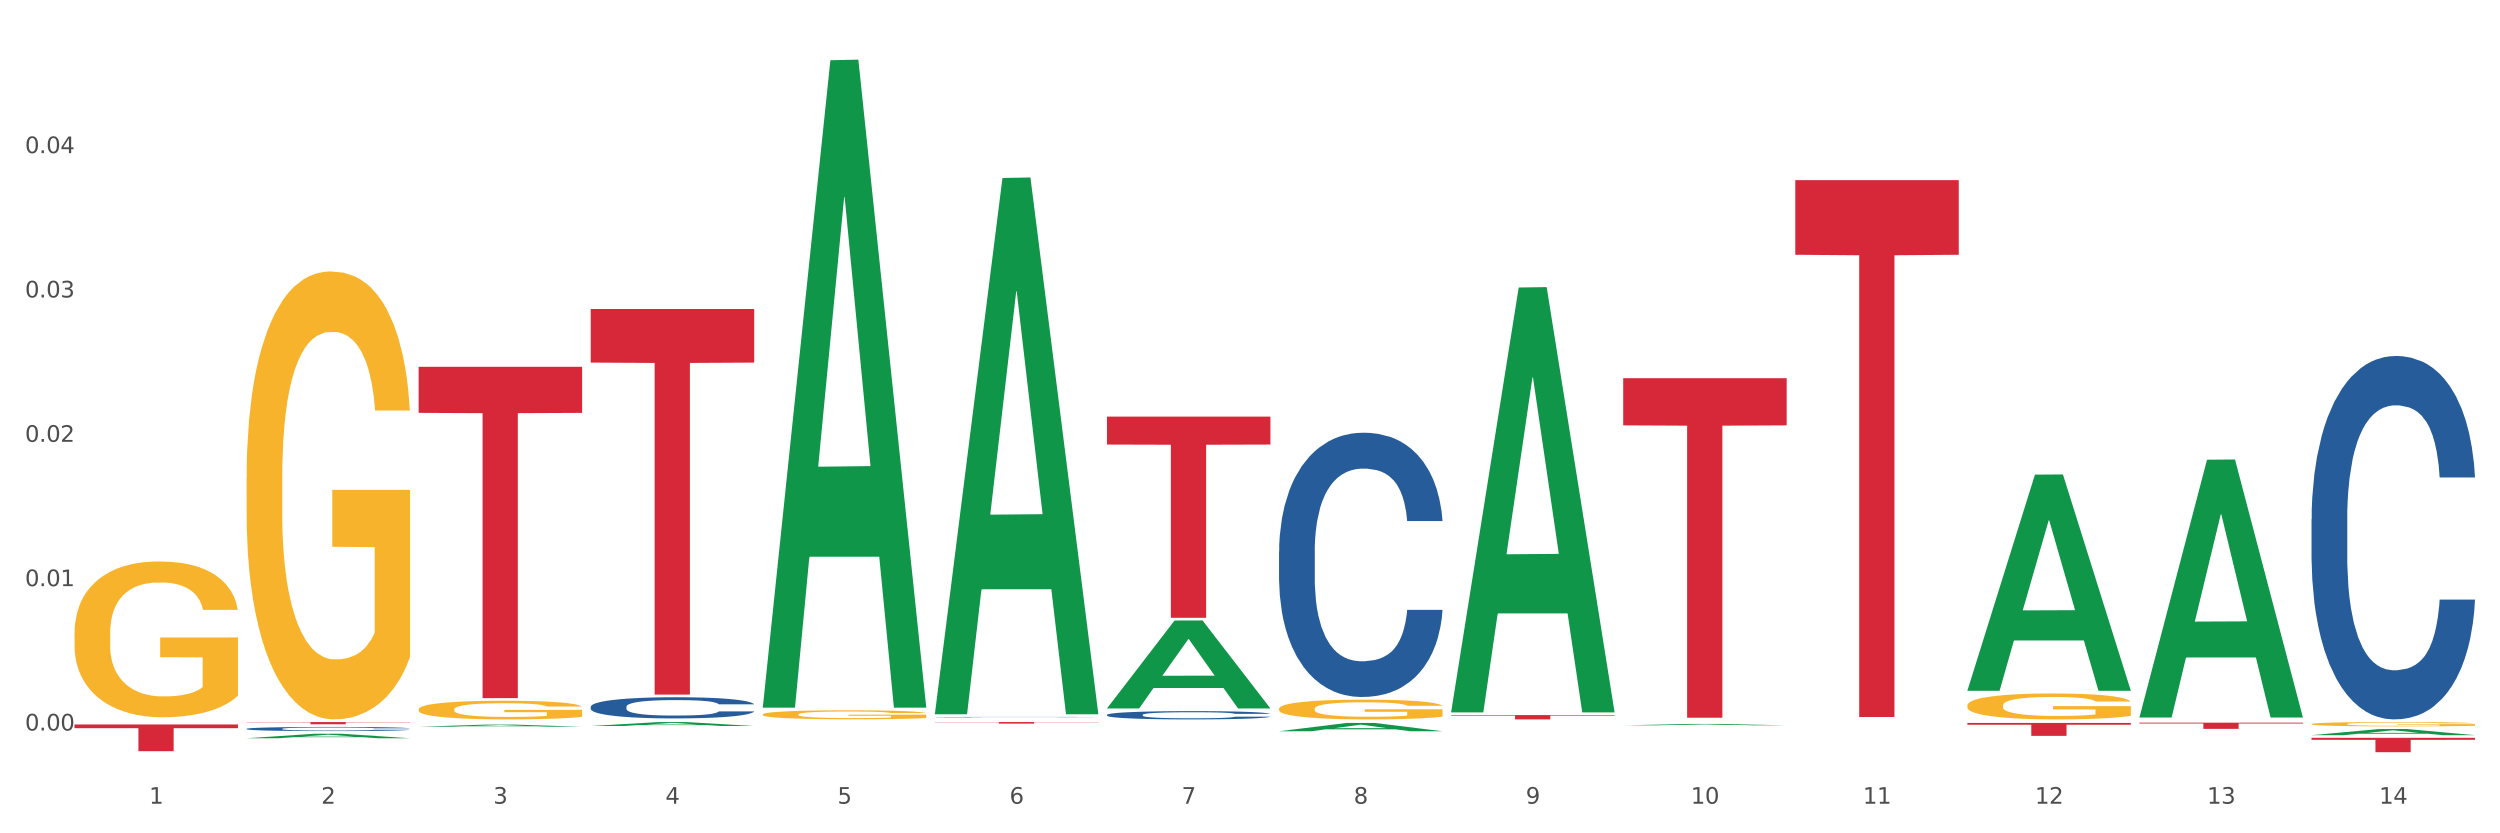 <?xml version="1.0" encoding="utf-8" standalone="no"?>
<!DOCTYPE svg PUBLIC "-//W3C//DTD SVG 1.1//EN"
  "http://www.w3.org/Graphics/SVG/1.1/DTD/svg11.dtd">
<svg xmlns:xlink="http://www.w3.org/1999/xlink" width="1080pt" height="360pt" viewBox="0 0 1080 360" xmlns="http://www.w3.org/2000/svg" version="1.1">
 <rect x="0" y="0" width="1080" height="360" fill="#333333" stroke="none"/>
 <defs>
  <style type="text/css">*{stroke-linejoin: round; stroke-linecap: butt}</style>
 </defs>
 <g id="figure_1">
  <g id="patch_1">
   <path d="M 0 360 
L 1080 360 
L 1080 0 
L 0 0 
z
" style="fill: #ffffff; stroke: #ffffff; stroke-linejoin: miter"/>
  </g>
  <g id="axes_1">
   <g id="matplotlib.axis_1">
    <g id="xtick_1">
     <g id="text_1">
      <!-- 1 -->
      <g style="fill: #4d4d4d" transform="translate(64.432 347.204) scale(0.096 -0.096)">
       <defs>
        <path id="DejaVuSans-31" d="M 794 531 
L 1825 531 
L 1825 4091 
L 703 3866 
L 703 4441 
L 1819 4666 
L 2450 4666 
L 2450 531 
L 3481 531 
L 3481 0 
L 794 0 
L 794 531 
z
" transform="scale(0.016)"/>
       </defs>
       <use xlink:href="#DejaVuSans-31"/>
      </g>
     </g>
    </g>
    <g id="xtick_2">
     <g id="text_2">
      <!-- 2 -->
      <g style="fill: #4d4d4d" transform="translate(138.771 347.204) scale(0.096 -0.096)">
       <defs>
        <path id="DejaVuSans-32" d="M 1228 531 
L 3431 531 
L 3431 0 
L 469 0 
L 469 531 
Q 828 903 1448 1529 
Q 2069 2156 2228 2338 
Q 2531 2678 2651 2914 
Q 2772 3150 2772 3378 
Q 2772 3750 2511 3984 
Q 2250 4219 1831 4219 
Q 1534 4219 1204 4116 
Q 875 4013 500 3803 
L 500 4441 
Q 881 4594 1212 4672 
Q 1544 4750 1819 4750 
Q 2544 4750 2975 4387 
Q 3406 4025 3406 3419 
Q 3406 3131 3298 2873 
Q 3191 2616 2906 2266 
Q 2828 2175 2409 1742 
Q 1991 1309 1228 531 
z
" transform="scale(0.016)"/>
       </defs>
       <use xlink:href="#DejaVuSans-32"/>
      </g>
     </g>
    </g>
    <g id="xtick_3">
     <g id="text_3">
      <!-- 3 -->
      <g style="fill: #4d4d4d" transform="translate(213.109 347.204) scale(0.096 -0.096)">
       <defs>
        <path id="DejaVuSans-33" d="M 2597 2516 
Q 3050 2419 3304 2112 
Q 3559 1806 3559 1356 
Q 3559 666 3084 287 
Q 2609 -91 1734 -91 
Q 1441 -91 1130 -33 
Q 819 25 488 141 
L 488 750 
Q 750 597 1062 519 
Q 1375 441 1716 441 
Q 2309 441 2620 675 
Q 2931 909 2931 1356 
Q 2931 1769 2642 2001 
Q 2353 2234 1838 2234 
L 1294 2234 
L 1294 2753 
L 1863 2753 
Q 2328 2753 2575 2939 
Q 2822 3125 2822 3475 
Q 2822 3834 2567 4026 
Q 2313 4219 1838 4219 
Q 1578 4219 1281 4162 
Q 984 4106 628 3988 
L 628 4550 
Q 988 4650 1302 4700 
Q 1616 4750 1894 4750 
Q 2613 4750 3031 4423 
Q 3450 4097 3450 3541 
Q 3450 3153 3228 2886 
Q 3006 2619 2597 2516 
z
" transform="scale(0.016)"/>
       </defs>
       <use xlink:href="#DejaVuSans-33"/>
      </g>
     </g>
    </g>
    <g id="xtick_4">
     <g id="text_4">
      <!-- 4 -->
      <g style="fill: #4d4d4d" transform="translate(287.448 347.204) scale(0.096 -0.096)">
       <defs>
        <path id="DejaVuSans-34" d="M 2419 4116 
L 825 1625 
L 2419 1625 
L 2419 4116 
z
M 2253 4666 
L 3047 4666 
L 3047 1625 
L 3713 1625 
L 3713 1100 
L 3047 1100 
L 3047 0 
L 2419 0 
L 2419 1100 
L 313 1100 
L 313 1709 
L 2253 4666 
z
" transform="scale(0.016)"/>
       </defs>
       <use xlink:href="#DejaVuSans-34"/>
      </g>
     </g>
    </g>
    <g id="xtick_5">
     <g id="text_5">
      <!-- 5 -->
      <g style="fill: #4d4d4d" transform="translate(361.787 347.204) scale(0.096 -0.096)">
       <defs>
        <path id="DejaVuSans-35" d="M 691 4666 
L 3169 4666 
L 3169 4134 
L 1269 4134 
L 1269 2991 
Q 1406 3038 1543 3061 
Q 1681 3084 1819 3084 
Q 2600 3084 3056 2656 
Q 3513 2228 3513 1497 
Q 3513 744 3044 326 
Q 2575 -91 1722 -91 
Q 1428 -91 1123 -41 
Q 819 9 494 109 
L 494 744 
Q 775 591 1075 516 
Q 1375 441 1709 441 
Q 2250 441 2565 725 
Q 2881 1009 2881 1497 
Q 2881 1984 2565 2268 
Q 2250 2553 1709 2553 
Q 1456 2553 1204 2497 
Q 953 2441 691 2322 
L 691 4666 
z
" transform="scale(0.016)"/>
       </defs>
       <use xlink:href="#DejaVuSans-35"/>
      </g>
     </g>
    </g>
    <g id="xtick_6">
     <g id="text_6">
      <!-- 6 -->
      <g style="fill: #4d4d4d" transform="translate(436.125 347.204) scale(0.096 -0.096)">
       <defs>
        <path id="DejaVuSans-36" d="M 2113 2584 
Q 1688 2584 1439 2293 
Q 1191 2003 1191 1497 
Q 1191 994 1439 701 
Q 1688 409 2113 409 
Q 2538 409 2786 701 
Q 3034 994 3034 1497 
Q 3034 2003 2786 2293 
Q 2538 2584 2113 2584 
z
M 3366 4563 
L 3366 3988 
Q 3128 4100 2886 4159 
Q 2644 4219 2406 4219 
Q 1781 4219 1451 3797 
Q 1122 3375 1075 2522 
Q 1259 2794 1537 2939 
Q 1816 3084 2150 3084 
Q 2853 3084 3261 2657 
Q 3669 2231 3669 1497 
Q 3669 778 3244 343 
Q 2819 -91 2113 -91 
Q 1303 -91 875 529 
Q 447 1150 447 2328 
Q 447 3434 972 4092 
Q 1497 4750 2381 4750 
Q 2619 4750 2861 4703 
Q 3103 4656 3366 4563 
z
" transform="scale(0.016)"/>
       </defs>
       <use xlink:href="#DejaVuSans-36"/>
      </g>
     </g>
    </g>
    <g id="xtick_7">
     <g id="text_7">
      <!-- 7 -->
      <g style="fill: #4d4d4d" transform="translate(510.464 347.204) scale(0.096 -0.096)">
       <defs>
        <path id="DejaVuSans-37" d="M 525 4666 
L 3525 4666 
L 3525 4397 
L 1831 0 
L 1172 0 
L 2766 4134 
L 525 4134 
L 525 4666 
z
" transform="scale(0.016)"/>
       </defs>
       <use xlink:href="#DejaVuSans-37"/>
      </g>
     </g>
    </g>
    <g id="xtick_8">
     <g id="text_8">
      <!-- 8 -->
      <g style="fill: #4d4d4d" transform="translate(584.803 347.204) scale(0.096 -0.096)">
       <defs>
        <path id="DejaVuSans-38" d="M 2034 2216 
Q 1584 2216 1326 1975 
Q 1069 1734 1069 1313 
Q 1069 891 1326 650 
Q 1584 409 2034 409 
Q 2484 409 2743 651 
Q 3003 894 3003 1313 
Q 3003 1734 2745 1975 
Q 2488 2216 2034 2216 
z
M 1403 2484 
Q 997 2584 770 2862 
Q 544 3141 544 3541 
Q 544 4100 942 4425 
Q 1341 4750 2034 4750 
Q 2731 4750 3128 4425 
Q 3525 4100 3525 3541 
Q 3525 3141 3298 2862 
Q 3072 2584 2669 2484 
Q 3125 2378 3379 2068 
Q 3634 1759 3634 1313 
Q 3634 634 3220 271 
Q 2806 -91 2034 -91 
Q 1263 -91 848 271 
Q 434 634 434 1313 
Q 434 1759 690 2068 
Q 947 2378 1403 2484 
z
M 1172 3481 
Q 1172 3119 1398 2916 
Q 1625 2713 2034 2713 
Q 2441 2713 2670 2916 
Q 2900 3119 2900 3481 
Q 2900 3844 2670 4047 
Q 2441 4250 2034 4250 
Q 1625 4250 1398 4047 
Q 1172 3844 1172 3481 
z
" transform="scale(0.016)"/>
       </defs>
       <use xlink:href="#DejaVuSans-38"/>
      </g>
     </g>
    </g>
    <g id="xtick_9">
     <g id="text_9">
      <!-- 9 -->
      <g style="fill: #4d4d4d" transform="translate(659.142 347.204) scale(0.096 -0.096)">
       <defs>
        <path id="DejaVuSans-39" d="M 703 97 
L 703 672 
Q 941 559 1184 500 
Q 1428 441 1663 441 
Q 2288 441 2617 861 
Q 2947 1281 2994 2138 
Q 2813 1869 2534 1725 
Q 2256 1581 1919 1581 
Q 1219 1581 811 2004 
Q 403 2428 403 3163 
Q 403 3881 828 4315 
Q 1253 4750 1959 4750 
Q 2769 4750 3195 4129 
Q 3622 3509 3622 2328 
Q 3622 1225 3098 567 
Q 2575 -91 1691 -91 
Q 1453 -91 1209 -44 
Q 966 3 703 97 
z
M 1959 2075 
Q 2384 2075 2632 2365 
Q 2881 2656 2881 3163 
Q 2881 3666 2632 3958 
Q 2384 4250 1959 4250 
Q 1534 4250 1286 3958 
Q 1038 3666 1038 3163 
Q 1038 2656 1286 2365 
Q 1534 2075 1959 2075 
z
" transform="scale(0.016)"/>
       </defs>
       <use xlink:href="#DejaVuSans-39"/>
      </g>
     </g>
    </g>
    <g id="xtick_10">
     <g id="text_10">
      <!-- 10 -->
      <g style="fill: #4d4d4d" transform="translate(730.426 347.204) scale(0.096 -0.096)">
       <defs>
        <path id="DejaVuSans-30" d="M 2034 4250 
Q 1547 4250 1301 3770 
Q 1056 3291 1056 2328 
Q 1056 1369 1301 889 
Q 1547 409 2034 409 
Q 2525 409 2770 889 
Q 3016 1369 3016 2328 
Q 3016 3291 2770 3770 
Q 2525 4250 2034 4250 
z
M 2034 4750 
Q 2819 4750 3233 4129 
Q 3647 3509 3647 2328 
Q 3647 1150 3233 529 
Q 2819 -91 2034 -91 
Q 1250 -91 836 529 
Q 422 1150 422 2328 
Q 422 3509 836 4129 
Q 1250 4750 2034 4750 
z
" transform="scale(0.016)"/>
       </defs>
       <use xlink:href="#DejaVuSans-31"/>
       <use xlink:href="#DejaVuSans-30" transform="translate(63.623 0)"/>
      </g>
     </g>
    </g>
    <g id="xtick_11">
     <g id="text_11">
      <!-- 11 -->
      <g style="fill: #4d4d4d" transform="translate(804.765 347.204) scale(0.096 -0.096)">
       <use xlink:href="#DejaVuSans-31"/>
       <use xlink:href="#DejaVuSans-31" transform="translate(63.623 0)"/>
      </g>
     </g>
    </g>
    <g id="xtick_12">
     <g id="text_12">
      <!-- 12 -->
      <g style="fill: #4d4d4d" transform="translate(879.104 347.204) scale(0.096 -0.096)">
       <use xlink:href="#DejaVuSans-31"/>
       <use xlink:href="#DejaVuSans-32" transform="translate(63.623 0)"/>
      </g>
     </g>
    </g>
    <g id="xtick_13">
     <g id="text_13">
      <!-- 13 -->
      <g style="fill: #4d4d4d" transform="translate(953.442 347.204) scale(0.096 -0.096)">
       <use xlink:href="#DejaVuSans-31"/>
       <use xlink:href="#DejaVuSans-33" transform="translate(63.623 0)"/>
      </g>
     </g>
    </g>
    <g id="xtick_14">
     <g id="text_14">
      <!-- 14 -->
      <g style="fill: #4d4d4d" transform="translate(1027.781 347.204) scale(0.096 -0.096)">
       <use xlink:href="#DejaVuSans-31"/>
       <use xlink:href="#DejaVuSans-34" transform="translate(63.623 0)"/>
      </g>
     </g>
    </g>
    <g id="xtick_15"/>
    <g id="xtick_16"/>
    <g id="xtick_17"/>
    <g id="xtick_18"/>
    <g id="xtick_19"/>
    <g id="xtick_20"/>
    <g id="xtick_21"/>
    <g id="xtick_22"/>
    <g id="xtick_23"/>
    <g id="xtick_24"/>
    <g id="xtick_25"/>
    <g id="xtick_26"/>
    <g id="xtick_27"/>
   </g>
   <g id="matplotlib.axis_2">
    <g id="ytick_1">
     <g id="text_15">
      <!-- 0.00 -->
      <g style="fill: #4d4d4d" transform="translate(10.8 315.574) scale(0.096 -0.096)">
       <defs>
        <path id="DejaVuSans-2e" d="M 684 794 
L 1344 794 
L 1344 0 
L 684 0 
L 684 794 
z
" transform="scale(0.016)"/>
       </defs>
       <use xlink:href="#DejaVuSans-30"/>
       <use xlink:href="#DejaVuSans-2e" transform="translate(63.623 0)"/>
       <use xlink:href="#DejaVuSans-30" transform="translate(95.41 0)"/>
       <use xlink:href="#DejaVuSans-30" transform="translate(159.033 0)"/>
      </g>
     </g>
    </g>
    <g id="ytick_2">
     <g id="text_16">
      <!-- 0.01 -->
      <g style="fill: #4d4d4d" transform="translate(10.8 253.219) scale(0.096 -0.096)">
       <use xlink:href="#DejaVuSans-30"/>
       <use xlink:href="#DejaVuSans-2e" transform="translate(63.623 0)"/>
       <use xlink:href="#DejaVuSans-30" transform="translate(95.41 0)"/>
       <use xlink:href="#DejaVuSans-31" transform="translate(159.033 0)"/>
      </g>
     </g>
    </g>
    <g id="ytick_3">
     <g id="text_17">
      <!-- 0.02 -->
      <g style="fill: #4d4d4d" transform="translate(10.8 190.863) scale(0.096 -0.096)">
       <use xlink:href="#DejaVuSans-30"/>
       <use xlink:href="#DejaVuSans-2e" transform="translate(63.623 0)"/>
       <use xlink:href="#DejaVuSans-30" transform="translate(95.41 0)"/>
       <use xlink:href="#DejaVuSans-32" transform="translate(159.033 0)"/>
      </g>
     </g>
    </g>
    <g id="ytick_4">
     <g id="text_18">
      <!-- 0.03 -->
      <g style="fill: #4d4d4d" transform="translate(10.8 128.507) scale(0.096 -0.096)">
       <use xlink:href="#DejaVuSans-30"/>
       <use xlink:href="#DejaVuSans-2e" transform="translate(63.623 0)"/>
       <use xlink:href="#DejaVuSans-30" transform="translate(95.41 0)"/>
       <use xlink:href="#DejaVuSans-33" transform="translate(159.033 0)"/>
      </g>
     </g>
    </g>
    <g id="ytick_5">
     <g id="text_19">
      <!-- 0.04 -->
      <g style="fill: #4d4d4d" transform="translate(10.8 66.151) scale(0.096 -0.096)">
       <use xlink:href="#DejaVuSans-30"/>
       <use xlink:href="#DejaVuSans-2e" transform="translate(63.623 0)"/>
       <use xlink:href="#DejaVuSans-30" transform="translate(95.41 0)"/>
       <use xlink:href="#DejaVuSans-34" transform="translate(159.033 0)"/>
      </g>
     </g>
    </g>
    <g id="ytick_6"/>
    <g id="ytick_7"/>
    <g id="ytick_8"/>
    <g id="ytick_9"/>
    <g id="ytick_10"/>
   </g>
   <g id="PolyCollection_1">
    <path d="M 106.514 318.922 
L 106.587 318.92 
L 135.709 316.981 
L 147.795 316.98 
L 177.135 318.926 
L 163.157 318.926 
L 156.823 318.472 
L 126.754 318.472 
L 126.535 318.48 
L 120.42 318.926 
L 106.514 318.926 
L 106.514 318.922 
L 130.54 318.202 
L 153.037 318.2 
L 141.897 317.394 
L 141.752 317.391 
L 141.606 317.396 
L 130.467 318.2 
L 130.54 318.202 
L 106.514 318.922 
z
" clip-path="url(#p163eb3b90a)" style="fill: #109648"/>
    <path d="M 329.53 308.644 
L 329.613 308.64 
L 329.613 308.513 
L 329.78 308.403 
L 330.614 308.138 
L 331.864 307.919 
L 332.782 307.802 
L 333.699 307.707 
L 334.783 307.611 
L 336.117 307.512 
L 338.535 307.367 
L 340.036 307.293 
L 341.87 307.215 
L 345.205 307.102 
L 347.623 307.038 
L 350.124 306.985 
L 354.21 306.921 
L 356.878 306.893 
L 359.713 306.872 
L 363.131 306.858 
L 365.716 306.854 
L 371.386 306.865 
L 376.222 306.897 
L 378.557 306.921 
L 381.558 306.964 
L 383.142 306.992 
L 385.727 307.049 
L 388.395 307.123 
L 390.23 307.187 
L 392.981 307.307 
L 395.066 307.427 
L 396.983 307.576 
L 397.984 307.678 
L 398.734 307.774 
L 399.401 307.883 
L 400.068 308.057 
L 385.06 308.057 
L 384.476 307.933 
L 383.559 307.816 
L 382.225 307.703 
L 381.058 307.632 
L 379.057 307.544 
L 377.222 307.487 
L 375.305 307.445 
L 372.97 307.409 
L 371.136 307.392 
L 368.551 307.378 
L 363.465 307.381 
L 360.046 307.409 
L 357.712 307.445 
L 356.211 307.477 
L 354.877 307.512 
L 353.376 307.562 
L 351.625 307.636 
L 350.375 307.703 
L 349.124 307.788 
L 348.123 307.873 
L 347.206 307.972 
L 346.456 308.078 
L 345.872 308.188 
L 345.372 308.322 
L 344.955 308.545 
L 344.955 309.029 
L 345.122 309.139 
L 345.539 309.284 
L 346.039 309.394 
L 346.873 309.525 
L 347.623 309.613 
L 349.04 309.74 
L 350.625 309.846 
L 351.875 309.914 
L 353.126 309.97 
L 355.294 310.048 
L 357.712 310.112 
L 359.796 310.151 
L 362.631 310.186 
L 364.549 310.2 
L 366.216 310.207 
L 370.302 310.207 
L 373.22 310.197 
L 376.472 310.172 
L 378.973 310.14 
L 381.058 310.101 
L 383.392 310.037 
L 384.893 309.977 
L 384.893 309.238 
L 366.55 309.235 
L 366.55 308.743 
L 400.152 308.743 
L 400.152 310.186 
L 398.734 310.26 
L 397.15 310.327 
L 395.482 310.388 
L 392.981 310.462 
L 389.979 310.533 
L 387.311 310.582 
L 384.476 310.625 
L 381.141 310.663 
L 376.806 310.699 
L 374.137 310.713 
L 370.802 310.724 
L 366.884 310.727 
L 363.465 310.72 
L 360.13 310.702 
L 356.628 310.671 
L 353.209 310.625 
L 350.625 310.579 
L 348.04 310.522 
L 345.288 310.448 
L 343.121 310.377 
L 341.453 310.313 
L 339.619 310.232 
L 337.618 310.126 
L 336.117 310.03 
L 334.783 309.931 
L 333.365 309.804 
L 332.365 309.694 
L 331.364 309.556 
L 330.781 309.454 
L 330.113 309.295 
L 329.613 309.072 
L 329.53 308.644 
z
" clip-path="url(#p163eb3b90a)" style="fill: #f7b32b"/>
    <path d="M 552.546 306.191 
L 552.629 306.183 
L 552.629 305.902 
L 552.796 305.661 
L 553.63 305.076 
L 554.881 304.593 
L 555.798 304.335 
L 556.715 304.125 
L 557.799 303.914 
L 559.133 303.696 
L 561.551 303.377 
L 563.052 303.213 
L 564.886 303.041 
L 568.221 302.792 
L 570.639 302.652 
L 573.141 302.535 
L 577.226 302.394 
L 579.894 302.332 
L 582.729 302.285 
L 586.148 302.254 
L 588.732 302.246 
L 594.402 302.27 
L 599.238 302.34 
L 601.573 302.394 
L 604.574 302.488 
L 606.158 302.55 
L 608.743 302.675 
L 611.411 302.839 
L 613.246 302.979 
L 615.997 303.244 
L 618.082 303.509 
L 619.999 303.836 
L 621 304.063 
L 621.75 304.273 
L 622.417 304.515 
L 623.084 304.897 
L 608.076 304.897 
L 607.493 304.624 
L 606.575 304.367 
L 605.241 304.117 
L 604.074 303.961 
L 602.073 303.766 
L 600.239 303.642 
L 598.321 303.548 
L 595.986 303.47 
L 594.152 303.431 
L 591.567 303.4 
L 586.481 303.408 
L 583.063 303.47 
L 580.728 303.548 
L 579.227 303.618 
L 577.893 303.696 
L 576.392 303.805 
L 574.641 303.969 
L 573.391 304.117 
L 572.14 304.304 
L 571.139 304.491 
L 570.222 304.71 
L 569.472 304.943 
L 568.888 305.185 
L 568.388 305.481 
L 567.971 305.973 
L 567.971 307.041 
L 568.138 307.282 
L 568.555 307.602 
L 569.055 307.844 
L 569.889 308.132 
L 570.639 308.327 
L 572.057 308.608 
L 573.641 308.841 
L 574.891 308.989 
L 576.142 309.114 
L 578.31 309.286 
L 580.728 309.426 
L 582.812 309.512 
L 585.647 309.59 
L 587.565 309.621 
L 589.233 309.637 
L 593.318 309.637 
L 596.236 309.613 
L 599.488 309.559 
L 601.99 309.488 
L 604.074 309.403 
L 606.409 309.262 
L 607.909 309.13 
L 607.909 307.501 
L 589.566 307.493 
L 589.566 306.409 
L 623.168 306.409 
L 623.168 309.59 
L 621.75 309.753 
L 620.166 309.902 
L 618.499 310.034 
L 615.997 310.198 
L 612.996 310.354 
L 610.327 310.463 
L 607.493 310.556 
L 604.157 310.642 
L 599.822 310.72 
L 597.154 310.751 
L 593.818 310.775 
L 589.9 310.783 
L 586.481 310.767 
L 583.146 310.728 
L 579.644 310.658 
L 576.226 310.556 
L 573.641 310.455 
L 571.056 310.33 
L 568.305 310.167 
L 566.137 310.011 
L 564.469 309.87 
L 562.635 309.691 
L 560.634 309.457 
L 559.133 309.247 
L 557.799 309.028 
L 556.381 308.748 
L 555.381 308.506 
L 554.38 308.202 
L 553.797 307.976 
L 553.13 307.625 
L 552.629 307.134 
L 552.546 306.191 
z
" clip-path="url(#p163eb3b90a)" style="fill: #f7b32b"/>
    <path d="M 849.901 304.759 
L 849.984 304.749 
L 849.984 304.381 
L 850.151 304.064 
L 850.985 303.297 
L 852.235 302.663 
L 853.153 302.325 
L 854.07 302.049 
L 855.154 301.773 
L 856.488 301.487 
L 858.906 301.067 
L 860.407 300.852 
L 862.241 300.628 
L 865.576 300.3 
L 867.994 300.116 
L 870.495 299.963 
L 874.581 299.779 
L 877.249 299.697 
L 880.084 299.636 
L 883.502 299.595 
L 886.087 299.584 
L 891.757 299.615 
L 896.593 299.707 
L 898.927 299.779 
L 901.929 299.901 
L 903.513 299.983 
L 906.098 300.147 
L 908.766 300.362 
L 910.601 300.546 
L 913.352 300.893 
L 915.436 301.241 
L 917.354 301.671 
L 918.355 301.967 
L 919.105 302.243 
L 919.772 302.56 
L 920.439 303.061 
L 905.431 303.061 
L 904.847 302.704 
L 903.93 302.366 
L 902.596 302.039 
L 901.429 301.834 
L 899.428 301.579 
L 897.593 301.415 
L 895.676 301.292 
L 893.341 301.19 
L 891.507 301.139 
L 888.922 301.098 
L 883.836 301.108 
L 880.417 301.19 
L 878.083 301.292 
L 876.582 301.384 
L 875.248 301.487 
L 873.747 301.63 
L 871.996 301.844 
L 870.745 302.039 
L 869.495 302.284 
L 868.494 302.53 
L 867.577 302.816 
L 866.827 303.123 
L 866.243 303.44 
L 865.743 303.828 
L 865.326 304.473 
L 865.326 305.874 
L 865.493 306.191 
L 865.91 306.61 
L 866.41 306.927 
L 867.244 307.305 
L 867.994 307.561 
L 869.411 307.929 
L 870.996 308.236 
L 872.246 308.43 
L 873.497 308.594 
L 875.665 308.819 
L 878.083 309.003 
L 880.167 309.116 
L 883.002 309.218 
L 884.92 309.259 
L 886.587 309.279 
L 890.673 309.279 
L 893.591 309.249 
L 896.843 309.177 
L 899.344 309.085 
L 901.429 308.972 
L 903.763 308.788 
L 905.264 308.614 
L 905.264 306.477 
L 886.921 306.467 
L 886.921 305.045 
L 920.523 305.045 
L 920.523 309.218 
L 919.105 309.433 
L 917.521 309.627 
L 915.853 309.801 
L 913.352 310.016 
L 910.35 310.22 
L 907.682 310.363 
L 904.847 310.486 
L 901.512 310.598 
L 897.177 310.701 
L 894.508 310.742 
L 891.173 310.772 
L 887.254 310.783 
L 883.836 310.762 
L 880.501 310.711 
L 876.999 310.619 
L 873.58 310.486 
L 870.996 310.353 
L 868.411 310.189 
L 865.659 309.975 
L 863.492 309.77 
L 861.824 309.586 
L 859.99 309.351 
L 857.989 309.044 
L 856.488 308.768 
L 855.154 308.482 
L 853.736 308.113 
L 852.736 307.796 
L 851.735 307.398 
L 851.151 307.101 
L 850.484 306.641 
L 849.984 305.996 
L 849.901 304.759 
z
" clip-path="url(#p163eb3b90a)" style="fill: #f7b32b"/>
    <path d="M 998.578 312.791 
L 998.662 312.789 
L 998.662 312.728 
L 998.828 312.675 
L 999.662 312.547 
L 1000.913 312.441 
L 1001.83 312.385 
L 1002.747 312.339 
L 1003.831 312.293 
L 1005.165 312.245 
L 1007.583 312.175 
L 1009.084 312.139 
L 1010.918 312.101 
L 1014.253 312.047 
L 1016.671 312.016 
L 1019.173 311.99 
L 1023.258 311.96 
L 1025.926 311.946 
L 1028.761 311.936 
L 1032.18 311.929 
L 1034.765 311.927 
L 1040.434 311.932 
L 1045.27 311.948 
L 1047.605 311.96 
L 1050.607 311.98 
L 1052.191 311.994 
L 1054.775 312.021 
L 1057.444 312.057 
L 1059.278 312.088 
L 1062.029 312.146 
L 1064.114 312.204 
L 1066.032 312.275 
L 1067.032 312.325 
L 1067.783 312.371 
L 1068.45 312.424 
L 1069.117 312.508 
L 1054.108 312.508 
L 1053.525 312.448 
L 1052.608 312.392 
L 1051.274 312.337 
L 1050.106 312.303 
L 1048.105 312.26 
L 1046.271 312.233 
L 1044.353 312.212 
L 1042.019 312.195 
L 1040.184 312.187 
L 1037.599 312.18 
L 1032.513 312.182 
L 1029.095 312.195 
L 1026.76 312.212 
L 1025.259 312.228 
L 1023.925 312.245 
L 1022.425 312.269 
L 1020.674 312.304 
L 1019.423 312.337 
L 1018.172 312.378 
L 1017.172 312.419 
L 1016.255 312.467 
L 1015.504 312.518 
L 1014.92 312.571 
L 1014.42 312.636 
L 1014.003 312.743 
L 1014.003 312.977 
L 1014.17 313.03 
L 1014.587 313.1 
L 1015.087 313.153 
L 1015.921 313.216 
L 1016.671 313.259 
L 1018.089 313.32 
L 1019.673 313.371 
L 1020.924 313.404 
L 1022.174 313.431 
L 1024.342 313.469 
L 1026.76 313.499 
L 1028.845 313.518 
L 1031.68 313.535 
L 1033.597 313.542 
L 1035.265 313.545 
L 1039.35 313.545 
L 1042.269 313.54 
L 1045.52 313.528 
L 1048.022 313.513 
L 1050.106 313.494 
L 1052.441 313.464 
L 1053.942 313.435 
L 1053.942 313.078 
L 1035.598 313.076 
L 1035.598 312.839 
L 1069.2 312.839 
L 1069.2 313.535 
L 1067.783 313.571 
L 1066.198 313.604 
L 1064.531 313.633 
L 1062.029 313.668 
L 1059.028 313.703 
L 1056.36 313.726 
L 1053.525 313.747 
L 1050.19 313.766 
L 1045.854 313.783 
L 1043.186 313.79 
L 1039.851 313.795 
L 1035.932 313.796 
L 1032.513 313.793 
L 1029.178 313.784 
L 1025.676 313.769 
L 1022.258 313.747 
L 1019.673 313.725 
L 1017.088 313.697 
L 1014.337 313.662 
L 1012.169 313.627 
L 1010.501 313.597 
L 1008.667 313.557 
L 1006.666 313.506 
L 1005.165 313.46 
L 1003.831 313.412 
L 1002.414 313.351 
L 1001.413 313.298 
L 1000.413 313.231 
L 999.829 313.182 
L 999.162 313.105 
L 998.662 312.998 
L 998.578 312.791 
z
" clip-path="url(#p163eb3b90a)" style="fill: #f7b32b"/>
    <path d="M 106.514 311.927 
L 177.135 311.927 
L 177.135 312.061 
L 149.355 312.062 
L 149.355 312.893 
L 134.126 312.893 
L 134.126 312.062 
L 106.514 312.061 
L 106.514 311.928 
L 106.514 311.927 
z
" clip-path="url(#p163eb3b90a)" style="fill: #d62839"/>
    <path d="M 32.175 273.658 
L 32.258 273.597 
L 32.258 271.384 
L 32.425 269.478 
L 33.259 264.868 
L 34.51 261.057 
L 35.427 259.028 
L 36.344 257.369 
L 37.428 255.709 
L 38.762 253.988 
L 41.18 251.468 
L 42.681 250.177 
L 44.515 248.825 
L 47.85 246.858 
L 50.268 245.751 
L 52.77 244.829 
L 56.855 243.723 
L 59.523 243.231 
L 62.358 242.862 
L 65.777 242.616 
L 68.361 242.555 
L 74.031 242.739 
L 78.867 243.292 
L 81.202 243.723 
L 84.203 244.46 
L 85.788 244.952 
L 88.372 245.936 
L 91.04 247.226 
L 92.875 248.333 
L 95.626 250.423 
L 97.711 252.513 
L 99.628 255.094 
L 100.629 256.877 
L 101.379 258.537 
L 102.046 260.442 
L 102.713 263.454 
L 87.705 263.454 
L 87.122 261.303 
L 86.204 259.274 
L 84.87 257.307 
L 83.703 256.078 
L 81.702 254.541 
L 79.868 253.558 
L 77.95 252.82 
L 75.615 252.205 
L 73.781 251.898 
L 71.196 251.652 
L 66.11 251.714 
L 62.692 252.205 
L 60.357 252.82 
L 58.856 253.373 
L 57.522 253.988 
L 56.021 254.849 
L 54.27 256.139 
L 53.02 257.307 
L 51.769 258.783 
L 50.768 260.258 
L 49.851 261.979 
L 49.101 263.823 
L 48.517 265.729 
L 48.017 268.064 
L 47.6 271.937 
L 47.6 280.358 
L 47.767 282.264 
L 48.184 284.784 
L 48.684 286.689 
L 49.518 288.964 
L 50.268 290.5 
L 51.686 292.713 
L 53.27 294.557 
L 54.52 295.725 
L 55.771 296.709 
L 57.939 298.061 
L 60.357 299.168 
L 62.441 299.844 
L 65.276 300.458 
L 67.194 300.704 
L 68.862 300.827 
L 72.947 300.827 
L 75.865 300.643 
L 79.117 300.213 
L 81.619 299.659 
L 83.703 298.983 
L 86.038 297.877 
L 87.538 296.832 
L 87.538 283.985 
L 69.195 283.923 
L 69.195 275.379 
L 102.797 275.379 
L 102.797 300.458 
L 101.379 301.749 
L 99.795 302.917 
L 98.128 303.962 
L 95.626 305.253 
L 92.625 306.482 
L 89.956 307.343 
L 87.122 308.081 
L 83.786 308.757 
L 79.451 309.371 
L 76.783 309.617 
L 73.447 309.802 
L 69.529 309.863 
L 66.11 309.74 
L 62.775 309.433 
L 59.273 308.88 
L 55.855 308.081 
L 53.27 307.281 
L 50.685 306.298 
L 47.934 305.007 
L 45.766 303.778 
L 44.098 302.671 
L 42.264 301.258 
L 40.263 299.413 
L 38.762 297.754 
L 37.428 296.033 
L 36.01 293.82 
L 35.01 291.914 
L 34.009 289.517 
L 33.426 287.734 
L 32.759 284.968 
L 32.258 281.096 
L 32.175 273.658 
z
" clip-path="url(#p163eb3b90a)" style="fill: #f7b32b"/>
    <path d="M 998.578 318.742 
L 1069.2 318.742 
L 1069.2 319.605 
L 1041.42 319.611 
L 1041.42 324.95 
L 1026.191 324.95 
L 1026.191 319.611 
L 998.578 319.605 
L 998.578 318.748 
L 998.578 318.742 
z
" clip-path="url(#p163eb3b90a)" style="fill: #d62839"/>
    <path d="M 924.24 312.201 
L 994.861 312.201 
L 994.861 312.572 
L 967.081 312.575 
L 967.081 314.874 
L 951.852 314.874 
L 951.852 312.575 
L 924.24 312.572 
L 924.24 312.203 
L 924.24 312.201 
z
" clip-path="url(#p163eb3b90a)" style="fill: #d62839"/>
    <path d="M 849.901 312.304 
L 920.523 312.304 
L 920.523 313.08 
L 892.742 313.085 
L 892.742 317.887 
L 877.514 317.887 
L 877.514 313.085 
L 849.901 313.08 
L 849.901 312.309 
L 849.901 312.304 
z
" clip-path="url(#p163eb3b90a)" style="fill: #d62839"/>
    <path d="M 775.562 77.831 
L 846.184 77.831 
L 846.184 110.058 
L 818.404 110.276 
L 818.404 309.732 
L 803.175 309.732 
L 803.175 110.276 
L 775.562 110.058 
L 775.562 78.049 
L 775.562 77.831 
z
" clip-path="url(#p163eb3b90a)" style="fill: #d62839"/>
    <path d="M 180.852 306.448 
L 180.936 306.441 
L 180.936 306.176 
L 181.103 305.948 
L 181.936 305.396 
L 183.187 304.94 
L 184.104 304.697 
L 185.021 304.498 
L 186.105 304.299 
L 187.439 304.093 
L 189.857 303.792 
L 191.358 303.637 
L 193.192 303.475 
L 196.528 303.24 
L 198.946 303.107 
L 201.447 302.997 
L 205.533 302.864 
L 208.201 302.806 
L 211.036 302.761 
L 214.454 302.732 
L 217.039 302.725 
L 222.709 302.747 
L 227.545 302.813 
L 229.879 302.864 
L 232.881 302.953 
L 234.465 303.012 
L 237.05 303.129 
L 239.718 303.284 
L 241.552 303.416 
L 244.304 303.667 
L 246.388 303.917 
L 248.306 304.226 
L 249.306 304.439 
L 250.057 304.638 
L 250.724 304.866 
L 251.391 305.227 
L 236.383 305.227 
L 235.799 304.969 
L 234.882 304.726 
L 233.548 304.491 
L 232.38 304.344 
L 230.379 304.16 
L 228.545 304.042 
L 226.627 303.954 
L 224.293 303.88 
L 222.458 303.843 
L 219.874 303.814 
L 214.788 303.821 
L 211.369 303.88 
L 209.034 303.954 
L 207.534 304.02 
L 206.2 304.093 
L 204.699 304.196 
L 202.948 304.351 
L 201.697 304.491 
L 200.446 304.667 
L 199.446 304.844 
L 198.529 305.05 
L 197.778 305.271 
L 197.195 305.499 
L 196.694 305.779 
L 196.277 306.242 
L 196.277 307.25 
L 196.444 307.478 
L 196.861 307.78 
L 197.361 308.008 
L 198.195 308.281 
L 198.946 308.464 
L 200.363 308.729 
L 201.947 308.95 
L 203.198 309.09 
L 204.449 309.208 
L 206.616 309.37 
L 209.034 309.502 
L 211.119 309.583 
L 213.954 309.657 
L 215.871 309.686 
L 217.539 309.701 
L 221.625 309.701 
L 224.543 309.679 
L 227.795 309.627 
L 230.296 309.561 
L 232.38 309.48 
L 234.715 309.348 
L 236.216 309.222 
L 236.216 307.684 
L 217.873 307.677 
L 217.873 306.654 
L 251.474 306.654 
L 251.474 309.657 
L 250.057 309.811 
L 248.473 309.951 
L 246.805 310.076 
L 244.304 310.231 
L 241.302 310.378 
L 238.634 310.481 
L 235.799 310.569 
L 232.464 310.65 
L 228.128 310.724 
L 225.46 310.753 
L 222.125 310.775 
L 218.206 310.783 
L 214.788 310.768 
L 211.452 310.731 
L 207.951 310.665 
L 204.532 310.569 
L 201.947 310.473 
L 199.362 310.356 
L 196.611 310.201 
L 194.443 310.054 
L 192.776 309.922 
L 190.941 309.752 
L 188.94 309.532 
L 187.439 309.333 
L 186.105 309.127 
L 184.688 308.862 
L 183.687 308.634 
L 182.687 308.347 
L 182.103 308.133 
L 181.436 307.802 
L 180.936 307.339 
L 180.852 306.448 
z
" clip-path="url(#p163eb3b90a)" style="fill: #f7b32b"/>
    <path d="M 701.223 163.37 
L 771.845 163.37 
L 771.845 183.754 
L 744.065 183.892 
L 744.065 310.051 
L 728.836 310.051 
L 728.836 183.892 
L 701.223 183.754 
L 701.223 163.508 
L 701.223 163.37 
z
" clip-path="url(#p163eb3b90a)" style="fill: #d62839"/>
    <path d="M 478.207 179.97 
L 548.829 179.97 
L 548.829 192.048 
L 521.049 192.13 
L 521.049 266.88 
L 505.82 266.88 
L 505.82 192.13 
L 478.207 192.048 
L 478.207 180.052 
L 478.207 179.97 
z
" clip-path="url(#p163eb3b90a)" style="fill: #d62839"/>
    <path d="M 403.869 311.927 
L 474.49 311.927 
L 474.49 312.022 
L 446.71 312.022 
L 446.71 312.607 
L 431.481 312.607 
L 431.481 312.022 
L 403.869 312.022 
L 403.869 311.928 
L 403.869 311.927 
z
" clip-path="url(#p163eb3b90a)" style="fill: #d62839"/>
    <path d="M 255.191 133.489 
L 325.813 133.489 
L 325.813 156.637 
L 298.033 156.793 
L 298.033 300.058 
L 282.804 300.058 
L 282.804 156.793 
L 255.191 156.637 
L 255.191 133.645 
L 255.191 133.489 
z
" clip-path="url(#p163eb3b90a)" style="fill: #d62839"/>
    <path d="M 998.578 224.325 
L 998.662 224.181 
L 998.662 220.167 
L 998.912 214.718 
L 999.83 204.682 
L 1000.999 197.083 
L 1003.003 188.193 
L 1004.088 184.465 
L 1005.507 180.307 
L 1008.429 173.569 
L 1011.768 167.833 
L 1014.105 164.679 
L 1015.858 162.672 
L 1019.781 159.087 
L 1022.035 157.51 
L 1024.373 156.22 
L 1026.376 155.359 
L 1029.715 154.356 
L 1032.387 153.926 
L 1035.475 153.782 
L 1038.063 153.926 
L 1041.486 154.499 
L 1046.494 156.22 
L 1048.414 157.223 
L 1051.002 158.944 
L 1053.673 161.238 
L 1055.844 163.532 
L 1058.348 166.83 
L 1060.936 171.131 
L 1063.44 176.58 
L 1065.193 181.598 
L 1066.612 186.903 
L 1067.864 193.355 
L 1068.783 200.381 
L 1069.2 206.259 
L 1053.924 206.259 
L 1053.506 200.954 
L 1052.671 195.219 
L 1051.837 191.348 
L 1050.918 188.193 
L 1049.499 184.609 
L 1048.247 182.315 
L 1046.16 179.591 
L 1044.24 177.87 
L 1042.654 176.866 
L 1040.734 176.006 
L 1036.644 175.146 
L 1033.722 175.146 
L 1031.886 175.433 
L 1029.632 176.149 
L 1027.712 177.153 
L 1025.458 178.874 
L 1023.705 180.738 
L 1021.952 183.175 
L 1020.95 184.896 
L 1019.448 188.05 
L 1018.446 190.631 
L 1017.11 195.076 
L 1016.359 198.23 
L 1015.023 206.402 
L 1014.439 212.424 
L 1014.188 216.582 
L 1014.022 221.171 
L 1014.022 243.538 
L 1014.522 253.574 
L 1014.94 257.876 
L 1015.608 262.75 
L 1016.86 269.059 
L 1018.696 275.224 
L 1020.616 279.669 
L 1022.202 282.393 
L 1023.705 284.401 
L 1025.207 285.978 
L 1027.044 287.412 
L 1028.547 288.272 
L 1030.8 289.132 
L 1033.472 289.562 
L 1035.559 289.562 
L 1039.816 288.846 
L 1041.736 288.129 
L 1043.572 287.125 
L 1045.576 285.548 
L 1047.162 283.827 
L 1048.08 282.537 
L 1049.583 279.813 
L 1050.752 276.945 
L 1051.753 273.647 
L 1052.421 270.78 
L 1053.172 266.478 
L 1053.757 261.603 
L 1053.924 259.023 
L 1069.2 259.023 
L 1068.866 264.184 
L 1068.282 269.203 
L 1067.113 275.941 
L 1066.195 279.813 
L 1064.776 284.544 
L 1063.273 288.559 
L 1061.186 293.004 
L 1059.266 296.301 
L 1057.263 299.169 
L 1055.092 301.75 
L 1051.169 305.334 
L 1049.75 306.338 
L 1046.745 308.058 
L 1044.407 309.062 
L 1040.985 310.066 
L 1037.479 310.639 
L 1033.806 310.783 
L 1030.55 310.496 
L 1026.96 309.635 
L 1024.707 308.775 
L 1022.202 307.485 
L 1019.281 305.477 
L 1016.526 303.04 
L 1013.938 300.172 
L 1011.517 296.875 
L 1009.263 293.147 
L 1006.342 286.982 
L 1004.171 280.96 
L 1002.585 275.368 
L 1001.5 270.636 
L 1000.415 264.614 
L 999.83 260.456 
L 998.912 250.42 
L 998.578 241.1 
L 998.578 224.325 
z
" clip-path="url(#p163eb3b90a)" style="fill: #255c99"/>
    <path d="M 552.546 238.229 
L 552.629 238.124 
L 552.629 235.205 
L 552.88 231.243 
L 553.798 223.944 
L 554.967 218.418 
L 556.97 211.953 
L 558.055 209.242 
L 559.475 206.219 
L 562.396 201.318 
L 565.735 197.147 
L 568.073 194.854 
L 569.826 193.394 
L 573.749 190.787 
L 576.003 189.64 
L 578.34 188.702 
L 580.344 188.076 
L 583.683 187.346 
L 586.354 187.034 
L 589.443 186.929 
L 592.031 187.034 
L 595.453 187.451 
L 600.462 188.702 
L 602.382 189.432 
L 604.97 190.683 
L 607.641 192.351 
L 609.811 194.019 
L 612.316 196.418 
L 614.903 199.546 
L 617.408 203.508 
L 619.161 207.157 
L 620.58 211.015 
L 621.832 215.707 
L 622.75 220.816 
L 623.168 225.091 
L 607.891 225.091 
L 607.474 221.233 
L 606.639 217.062 
L 605.804 214.247 
L 604.886 211.953 
L 603.467 209.347 
L 602.215 207.678 
L 600.128 205.697 
L 598.208 204.446 
L 596.622 203.716 
L 594.702 203.091 
L 590.612 202.465 
L 587.69 202.465 
L 585.853 202.674 
L 583.6 203.195 
L 581.68 203.925 
L 579.426 205.176 
L 577.673 206.531 
L 575.92 208.304 
L 574.918 209.555 
L 573.415 211.849 
L 572.414 213.726 
L 571.078 216.958 
L 570.327 219.252 
L 568.991 225.195 
L 568.407 229.574 
L 568.156 232.598 
L 567.989 235.935 
L 567.989 252.2 
L 568.49 259.499 
L 568.908 262.627 
L 569.575 266.172 
L 570.827 270.76 
L 572.664 275.243 
L 574.584 278.476 
L 576.17 280.457 
L 577.673 281.916 
L 579.175 283.063 
L 581.012 284.106 
L 582.514 284.732 
L 584.768 285.357 
L 587.439 285.67 
L 589.526 285.67 
L 593.784 285.149 
L 595.704 284.627 
L 597.54 283.897 
L 599.544 282.751 
L 601.13 281.499 
L 602.048 280.561 
L 603.551 278.58 
L 604.719 276.494 
L 605.721 274.096 
L 606.389 272.011 
L 607.14 268.883 
L 607.724 265.338 
L 607.891 263.461 
L 623.168 263.461 
L 622.834 267.215 
L 622.249 270.864 
L 621.081 275.765 
L 620.163 278.58 
L 618.743 282.021 
L 617.241 284.94 
L 615.154 288.172 
L 613.234 290.571 
L 611.23 292.656 
L 609.06 294.533 
L 605.137 297.139 
L 603.718 297.869 
L 600.712 299.12 
L 598.375 299.85 
L 594.952 300.58 
L 591.446 300.997 
L 587.773 301.101 
L 584.518 300.893 
L 580.928 300.267 
L 578.674 299.642 
L 576.17 298.703 
L 573.248 297.244 
L 570.494 295.471 
L 567.906 293.386 
L 565.485 290.988 
L 563.231 288.277 
L 560.309 283.793 
L 558.139 279.414 
L 556.553 275.348 
L 555.468 271.907 
L 554.382 267.528 
L 553.798 264.504 
L 552.88 257.205 
L 552.546 250.428 
L 552.546 238.229 
z
" clip-path="url(#p163eb3b90a)" style="fill: #255c99"/>
    <path d="M 478.207 308.812 
L 478.291 308.809 
L 478.291 308.717 
L 478.541 308.593 
L 479.459 308.364 
L 480.628 308.191 
L 482.632 307.988 
L 483.717 307.903 
L 485.136 307.809 
L 488.058 307.655 
L 491.397 307.524 
L 493.734 307.452 
L 495.487 307.407 
L 499.41 307.325 
L 501.664 307.289 
L 504.002 307.259 
L 506.005 307.24 
L 509.344 307.217 
L 512.016 307.207 
L 515.104 307.204 
L 517.692 307.207 
L 521.115 307.22 
L 526.123 307.259 
L 528.043 307.282 
L 530.631 307.322 
L 533.302 307.374 
L 535.473 307.426 
L 537.977 307.501 
L 540.565 307.599 
L 543.069 307.724 
L 544.822 307.838 
L 546.241 307.959 
L 547.493 308.106 
L 548.412 308.266 
L 548.829 308.4 
L 533.553 308.4 
L 533.135 308.279 
L 532.301 308.148 
L 531.466 308.06 
L 530.548 307.988 
L 529.128 307.907 
L 527.876 307.854 
L 525.789 307.792 
L 523.869 307.753 
L 522.283 307.73 
L 520.363 307.71 
L 516.273 307.691 
L 513.351 307.691 
L 511.515 307.697 
L 509.261 307.714 
L 507.341 307.737 
L 505.087 307.776 
L 503.334 307.818 
L 501.581 307.874 
L 500.579 307.913 
L 499.077 307.985 
L 498.075 308.044 
L 496.739 308.145 
L 495.988 308.217 
L 494.652 308.403 
L 494.068 308.541 
L 493.818 308.635 
L 493.651 308.74 
L 493.651 309.25 
L 494.151 309.479 
L 494.569 309.577 
L 495.237 309.688 
L 496.489 309.831 
L 498.325 309.972 
L 500.245 310.073 
L 501.831 310.135 
L 503.334 310.181 
L 504.837 310.217 
L 506.673 310.25 
L 508.176 310.269 
L 510.429 310.289 
L 513.101 310.299 
L 515.188 310.299 
L 519.445 310.282 
L 521.365 310.266 
L 523.202 310.243 
L 525.205 310.207 
L 526.791 310.168 
L 527.709 310.139 
L 529.212 310.077 
L 530.381 310.011 
L 531.382 309.936 
L 532.05 309.871 
L 532.801 309.773 
L 533.386 309.662 
L 533.553 309.603 
L 548.829 309.603 
L 548.495 309.72 
L 547.911 309.835 
L 546.742 309.988 
L 545.824 310.077 
L 544.405 310.184 
L 542.902 310.276 
L 540.815 310.377 
L 538.895 310.452 
L 536.892 310.518 
L 534.721 310.577 
L 530.798 310.658 
L 529.379 310.681 
L 526.374 310.72 
L 524.036 310.743 
L 520.614 310.766 
L 517.108 310.779 
L 513.435 310.783 
L 510.179 310.776 
L 506.59 310.756 
L 504.336 310.737 
L 501.831 310.707 
L 498.91 310.662 
L 496.155 310.606 
L 493.567 310.541 
L 491.146 310.466 
L 488.892 310.381 
L 485.971 310.24 
L 483.8 310.103 
L 482.214 309.975 
L 481.129 309.867 
L 480.044 309.73 
L 479.459 309.635 
L 478.541 309.407 
L 478.207 309.194 
L 478.207 308.812 
z
" clip-path="url(#p163eb3b90a)" style="fill: #255c99"/>
    <path d="M 403.869 309.804 
L 403.952 309.803 
L 403.952 309.798 
L 404.202 309.79 
L 405.121 309.777 
L 406.289 309.766 
L 408.293 309.754 
L 409.378 309.749 
L 410.797 309.743 
L 413.719 309.734 
L 417.058 309.726 
L 419.395 309.722 
L 421.148 309.719 
L 425.072 309.714 
L 427.326 309.712 
L 429.663 309.71 
L 431.666 309.709 
L 435.006 309.707 
L 437.677 309.707 
L 440.766 309.707 
L 443.353 309.707 
L 446.776 309.708 
L 451.785 309.71 
L 453.704 309.711 
L 456.292 309.714 
L 458.964 309.717 
L 461.134 309.72 
L 463.638 309.725 
L 466.226 309.73 
L 468.73 309.738 
L 470.483 309.745 
L 471.903 309.752 
L 473.155 309.761 
L 474.073 309.771 
L 474.49 309.779 
L 459.214 309.779 
L 458.797 309.771 
L 457.962 309.764 
L 457.127 309.758 
L 456.209 309.754 
L 454.79 309.749 
L 453.538 309.746 
L 451.451 309.742 
L 449.531 309.74 
L 447.945 309.738 
L 446.025 309.737 
L 441.934 309.736 
L 439.012 309.736 
L 437.176 309.736 
L 434.922 309.737 
L 433.002 309.739 
L 430.748 309.741 
L 428.995 309.744 
L 427.242 309.747 
L 426.24 309.749 
L 424.738 309.754 
L 423.736 309.757 
L 422.401 309.763 
L 421.649 309.768 
L 420.314 309.779 
L 419.729 309.787 
L 419.479 309.793 
L 419.312 309.799 
L 419.312 309.83 
L 419.813 309.844 
L 420.23 309.85 
L 420.898 309.856 
L 422.15 309.865 
L 423.987 309.873 
L 425.907 309.88 
L 427.493 309.883 
L 428.995 309.886 
L 430.498 309.888 
L 432.334 309.89 
L 433.837 309.891 
L 436.091 309.893 
L 438.762 309.893 
L 440.849 309.893 
L 445.106 309.892 
L 447.026 309.891 
L 448.863 309.89 
L 450.866 309.888 
L 452.452 309.885 
L 453.371 309.883 
L 454.873 309.88 
L 456.042 309.876 
L 457.044 309.871 
L 457.711 309.867 
L 458.463 309.861 
L 459.047 309.855 
L 459.214 309.851 
L 474.49 309.851 
L 474.156 309.858 
L 473.572 309.865 
L 472.403 309.874 
L 471.485 309.88 
L 470.066 309.886 
L 468.563 309.892 
L 466.477 309.898 
L 464.557 309.902 
L 462.553 309.906 
L 460.383 309.91 
L 456.459 309.915 
L 455.04 309.916 
L 452.035 309.918 
L 449.698 309.92 
L 446.275 309.921 
L 442.769 309.922 
L 439.096 309.922 
L 435.84 309.922 
L 432.251 309.921 
L 429.997 309.919 
L 427.493 309.918 
L 424.571 309.915 
L 421.816 309.912 
L 419.228 309.908 
L 416.808 309.903 
L 414.554 309.898 
L 411.632 309.89 
L 409.462 309.881 
L 407.875 309.874 
L 406.79 309.867 
L 405.705 309.859 
L 405.121 309.853 
L 404.202 309.839 
L 403.869 309.827 
L 403.869 309.804 
z
" clip-path="url(#p163eb3b90a)" style="fill: #255c99"/>
    <path d="M 255.191 305.314 
L 255.275 305.305 
L 255.275 305.071 
L 255.525 304.754 
L 256.443 304.169 
L 257.612 303.726 
L 259.615 303.208 
L 260.701 302.991 
L 262.12 302.748 
L 265.041 302.355 
L 268.381 302.021 
L 270.718 301.837 
L 272.471 301.72 
L 276.394 301.511 
L 278.648 301.419 
L 280.986 301.344 
L 282.989 301.294 
L 286.328 301.236 
L 288.999 301.211 
L 292.088 301.202 
L 294.676 301.211 
L 298.098 301.244 
L 303.107 301.344 
L 305.027 301.403 
L 307.615 301.503 
L 310.286 301.637 
L 312.457 301.77 
L 314.961 301.963 
L 317.549 302.213 
L 320.053 302.531 
L 321.806 302.823 
L 323.225 303.133 
L 324.477 303.509 
L 325.396 303.918 
L 325.813 304.261 
L 310.537 304.261 
L 310.119 303.952 
L 309.284 303.617 
L 308.45 303.392 
L 307.531 303.208 
L 306.112 302.999 
L 304.86 302.865 
L 302.773 302.706 
L 300.853 302.606 
L 299.267 302.548 
L 297.347 302.497 
L 293.257 302.447 
L 290.335 302.447 
L 288.499 302.464 
L 286.245 302.506 
L 284.325 302.564 
L 282.071 302.665 
L 280.318 302.773 
L 278.565 302.915 
L 277.563 303.016 
L 276.06 303.199 
L 275.059 303.35 
L 273.723 303.609 
L 272.972 303.793 
L 271.636 304.269 
L 271.052 304.62 
L 270.801 304.862 
L 270.634 305.13 
L 270.634 306.433 
L 271.135 307.018 
L 271.553 307.269 
L 272.22 307.553 
L 273.473 307.921 
L 275.309 308.28 
L 277.229 308.539 
L 278.815 308.698 
L 280.318 308.815 
L 281.82 308.907 
L 283.657 308.991 
L 285.159 309.041 
L 287.413 309.091 
L 290.085 309.116 
L 292.172 309.116 
L 296.429 309.074 
L 298.349 309.032 
L 300.185 308.974 
L 302.189 308.882 
L 303.775 308.782 
L 304.693 308.707 
L 306.196 308.548 
L 307.364 308.381 
L 308.366 308.188 
L 309.034 308.021 
L 309.785 307.771 
L 310.37 307.486 
L 310.537 307.336 
L 325.813 307.336 
L 325.479 307.637 
L 324.895 307.929 
L 323.726 308.322 
L 322.808 308.548 
L 321.389 308.824 
L 319.886 309.058 
L 317.799 309.317 
L 315.879 309.509 
L 313.876 309.676 
L 311.705 309.826 
L 307.782 310.035 
L 306.363 310.094 
L 303.358 310.194 
L 301.02 310.253 
L 297.598 310.311 
L 294.092 310.344 
L 290.419 310.353 
L 287.163 310.336 
L 283.573 310.286 
L 281.32 310.236 
L 278.815 310.161 
L 275.893 310.044 
L 273.139 309.902 
L 270.551 309.734 
L 268.13 309.542 
L 265.876 309.325 
L 262.955 308.966 
L 260.784 308.615 
L 259.198 308.289 
L 258.113 308.013 
L 257.028 307.662 
L 256.443 307.42 
L 255.525 306.835 
L 255.191 306.291 
L 255.191 305.314 
z
" clip-path="url(#p163eb3b90a)" style="fill: #255c99"/>
    <path d="M 106.514 314.845 
L 106.597 314.843 
L 106.597 314.797 
L 106.848 314.735 
L 107.766 314.62 
L 108.935 314.533 
L 110.938 314.431 
L 112.023 314.389 
L 113.442 314.341 
L 116.364 314.264 
L 119.703 314.198 
L 122.04 314.162 
L 123.794 314.139 
L 127.717 314.098 
L 129.971 314.08 
L 132.308 314.065 
L 134.312 314.055 
L 137.651 314.044 
L 140.322 314.039 
L 143.411 314.037 
L 145.998 314.039 
L 149.421 314.045 
L 154.43 314.065 
L 156.35 314.077 
L 158.937 314.096 
L 161.609 314.123 
L 163.779 314.149 
L 166.283 314.187 
L 168.871 314.236 
L 171.376 314.298 
L 173.129 314.356 
L 174.548 314.416 
L 175.8 314.49 
L 176.718 314.571 
L 177.135 314.638 
L 161.859 314.638 
L 161.442 314.577 
L 160.607 314.512 
L 159.772 314.467 
L 158.854 314.431 
L 157.435 314.39 
L 156.183 314.364 
L 154.096 314.333 
L 152.176 314.313 
L 150.59 314.302 
L 148.67 314.292 
L 144.579 314.282 
L 141.658 314.282 
L 139.821 314.285 
L 137.567 314.293 
L 135.647 314.305 
L 133.393 314.325 
L 131.64 314.346 
L 129.887 314.374 
L 128.886 314.393 
L 127.383 314.43 
L 126.381 314.459 
L 125.046 314.51 
L 124.294 314.546 
L 122.959 314.64 
L 122.374 314.709 
L 122.124 314.756 
L 121.957 314.809 
L 121.957 315.065 
L 122.458 315.18 
L 122.875 315.229 
L 123.543 315.285 
L 124.795 315.357 
L 126.632 315.428 
L 128.552 315.479 
L 130.138 315.51 
L 131.64 315.533 
L 133.143 315.551 
L 134.979 315.567 
L 136.482 315.577 
L 138.736 315.587 
L 141.407 315.592 
L 143.494 315.592 
L 147.751 315.584 
L 149.671 315.575 
L 151.508 315.564 
L 153.511 315.546 
L 155.097 315.526 
L 156.016 315.511 
L 157.518 315.48 
L 158.687 315.447 
L 159.689 315.41 
L 160.357 315.377 
L 161.108 315.328 
L 161.692 315.272 
L 161.859 315.242 
L 177.135 315.242 
L 176.802 315.301 
L 176.217 315.359 
L 175.049 315.436 
L 174.13 315.48 
L 172.711 315.534 
L 171.209 315.58 
L 169.122 315.631 
L 167.202 315.669 
L 165.198 315.702 
L 163.028 315.731 
L 159.104 315.772 
L 157.685 315.784 
L 154.68 315.804 
L 152.343 315.815 
L 148.92 315.827 
L 145.414 315.833 
L 141.741 315.835 
L 138.486 315.832 
L 134.896 315.822 
L 132.642 315.812 
L 130.138 315.797 
L 127.216 315.774 
L 124.461 315.746 
L 121.874 315.713 
L 119.453 315.676 
L 117.199 315.633 
L 114.277 315.562 
L 112.107 315.493 
L 110.521 315.429 
L 109.435 315.375 
L 108.35 315.306 
L 107.766 315.259 
L 106.848 315.144 
L 106.514 315.037 
L 106.514 314.845 
z
" clip-path="url(#p163eb3b90a)" style="fill: #255c99"/>
    <path d="M 32.175 312.965 
L 102.797 312.965 
L 102.797 314.569 
L 75.017 314.58 
L 75.017 324.506 
L 59.788 324.506 
L 59.788 314.58 
L 32.175 314.569 
L 32.175 312.976 
L 32.175 312.965 
z
" clip-path="url(#p163eb3b90a)" style="fill: #d62839"/>
    <path d="M 626.885 308.904 
L 697.506 308.904 
L 697.506 309.165 
L 669.726 309.167 
L 669.726 310.783 
L 654.497 310.783 
L 654.497 309.167 
L 626.885 309.165 
L 626.885 308.906 
L 626.885 308.904 
z
" clip-path="url(#p163eb3b90a)" style="fill: #d62839"/>
    <path d="M 106.514 206.681 
L 106.597 206.504 
L 106.597 200.142 
L 106.764 194.663 
L 107.598 181.407 
L 108.848 170.449 
L 109.765 164.616 
L 110.683 159.844 
L 111.767 155.072 
L 113.101 150.124 
L 115.519 142.877 
L 117.019 139.166 
L 118.854 135.277 
L 122.189 129.621 
L 124.607 126.44 
L 127.108 123.789 
L 131.194 120.608 
L 133.862 119.194 
L 136.697 118.133 
L 140.115 117.426 
L 142.7 117.249 
L 148.37 117.78 
L 153.206 119.37 
L 155.54 120.608 
L 158.542 122.728 
L 160.126 124.142 
L 162.711 126.97 
L 165.379 130.682 
L 167.213 133.863 
L 169.965 139.872 
L 172.049 145.882 
L 173.967 153.305 
L 174.968 158.43 
L 175.718 163.203 
L 176.385 168.682 
L 177.052 177.342 
L 162.044 177.342 
L 161.46 171.156 
L 160.543 165.323 
L 159.209 159.668 
L 158.042 156.133 
L 156.041 151.714 
L 154.206 148.886 
L 152.289 146.765 
L 149.954 144.998 
L 148.12 144.114 
L 145.535 143.407 
L 140.449 143.584 
L 137.03 144.998 
L 134.696 146.765 
L 133.195 148.356 
L 131.861 150.124 
L 130.36 152.598 
L 128.609 156.31 
L 127.358 159.668 
L 126.108 163.909 
L 125.107 168.151 
L 124.19 173.1 
L 123.44 178.402 
L 122.856 183.881 
L 122.356 190.598 
L 121.939 201.732 
L 121.939 225.946 
L 122.106 231.425 
L 122.522 238.672 
L 123.023 244.151 
L 123.856 250.69 
L 124.607 255.109 
L 126.024 261.471 
L 127.609 266.774 
L 128.859 270.132 
L 130.11 272.96 
L 132.278 276.848 
L 134.696 280.029 
L 136.78 281.973 
L 139.615 283.741 
L 141.533 284.448 
L 143.2 284.801 
L 147.286 284.801 
L 150.204 284.271 
L 153.456 283.034 
L 155.957 281.443 
L 158.042 279.499 
L 160.376 276.318 
L 161.877 273.313 
L 161.877 236.374 
L 143.534 236.197 
L 143.534 211.63 
L 177.135 211.63 
L 177.135 283.741 
L 175.718 287.453 
L 174.134 290.811 
L 172.466 293.815 
L 169.965 297.527 
L 166.963 301.062 
L 164.295 303.536 
L 161.46 305.657 
L 158.125 307.601 
L 153.789 309.369 
L 151.121 310.076 
L 147.786 310.606 
L 143.867 310.783 
L 140.449 310.429 
L 137.114 309.545 
L 133.612 307.955 
L 130.193 305.657 
L 127.609 303.359 
L 125.024 300.531 
L 122.272 296.82 
L 120.104 293.285 
L 118.437 290.104 
L 116.603 286.039 
L 114.601 280.736 
L 113.101 275.964 
L 111.767 271.015 
L 110.349 264.653 
L 109.349 259.174 
L 108.348 252.281 
L 107.764 247.155 
L 107.097 239.202 
L 106.597 228.067 
L 106.514 206.681 
z
" clip-path="url(#p163eb3b90a)" style="fill: #f7b32b"/>
    <path d="M 180.852 158.472 
L 251.474 158.472 
L 251.474 178.36 
L 223.694 178.494 
L 223.694 301.58 
L 208.465 301.58 
L 208.465 178.494 
L 180.852 178.36 
L 180.852 158.607 
L 180.852 158.472 
z
" clip-path="url(#p163eb3b90a)" style="fill: #d62839"/>
    <path d="M 180.852 313.955 
L 180.925 313.954 
L 210.048 313.02 
L 222.133 313.02 
L 251.474 313.957 
L 237.495 313.957 
L 231.161 313.739 
L 201.092 313.739 
L 200.874 313.742 
L 194.758 313.957 
L 180.852 313.957 
L 180.852 313.955 
L 204.878 313.608 
L 227.375 313.607 
L 216.236 313.219 
L 216.09 313.218 
L 215.945 313.22 
L 204.806 313.607 
L 204.878 313.608 
L 180.852 313.955 
z
" clip-path="url(#p163eb3b90a)" style="fill: #109648"/>
    <path d="M 255.191 313.641 
L 255.264 313.64 
L 284.386 311.929 
L 296.472 311.927 
L 325.813 313.645 
L 311.834 313.645 
L 305.5 313.245 
L 275.431 313.245 
L 275.213 313.251 
L 269.097 313.645 
L 255.191 313.645 
L 255.191 313.641 
L 279.217 313.006 
L 301.714 313.004 
L 290.575 312.293 
L 290.429 312.29 
L 290.284 312.295 
L 279.144 313.004 
L 279.217 313.006 
L 255.191 313.641 
z
" clip-path="url(#p163eb3b90a)" style="fill: #109648"/>
    <path d="M 329.53 305.184 
L 329.603 304.921 
L 358.725 26.022 
L 370.811 25.759 
L 400.152 305.71 
L 386.173 305.71 
L 379.839 240.519 
L 349.77 240.519 
L 349.551 241.571 
L 343.436 305.71 
L 329.53 305.71 
L 329.53 305.184 
L 353.556 201.615 
L 376.053 201.353 
L 364.914 85.43 
L 364.768 84.904 
L 364.622 85.692 
L 353.483 201.353 
L 353.556 201.615 
L 329.53 305.184 
z
" clip-path="url(#p163eb3b90a)" style="fill: #109648"/>
    <path d="M 403.869 308.126 
L 403.941 307.909 
L 433.064 76.886 
L 445.15 76.668 
L 474.49 308.562 
L 460.512 308.562 
L 454.177 254.562 
L 424.109 254.562 
L 423.89 255.433 
L 417.774 308.562 
L 403.869 308.562 
L 403.869 308.126 
L 427.895 222.337 
L 450.392 222.119 
L 439.252 126.095 
L 439.107 125.66 
L 438.961 126.313 
L 427.822 222.119 
L 427.895 222.337 
L 403.869 308.126 
z
" clip-path="url(#p163eb3b90a)" style="fill: #109648"/>
    <path d="M 478.207 305.988 
L 478.28 305.952 
L 507.402 268.061 
L 519.488 268.025 
L 548.829 306.059 
L 534.85 306.059 
L 528.516 297.202 
L 498.447 297.202 
L 498.229 297.345 
L 492.113 306.059 
L 478.207 306.059 
L 478.207 305.988 
L 502.233 291.917 
L 524.73 291.881 
L 513.591 276.132 
L 513.445 276.06 
L 513.3 276.168 
L 502.16 291.881 
L 502.233 291.917 
L 478.207 305.988 
z
" clip-path="url(#p163eb3b90a)" style="fill: #109648"/>
    <path d="M 552.546 315.901 
L 552.619 315.897 
L 581.741 312.309 
L 593.827 312.306 
L 623.168 315.907 
L 609.189 315.907 
L 602.855 315.069 
L 572.786 315.069 
L 572.568 315.082 
L 566.452 315.907 
L 552.546 315.907 
L 552.546 315.901 
L 576.572 314.568 
L 599.069 314.565 
L 587.93 313.073 
L 587.784 313.067 
L 587.638 313.077 
L 576.499 314.565 
L 576.572 314.568 
L 552.546 315.901 
z
" clip-path="url(#p163eb3b90a)" style="fill: #109648"/>
    <path d="M 626.885 307.414 
L 626.957 307.242 
L 656.08 124.201 
L 668.166 124.028 
L 697.506 307.759 
L 683.528 307.759 
L 677.194 264.975 
L 647.125 264.975 
L 646.906 265.665 
L 640.791 307.759 
L 626.885 307.759 
L 626.885 307.414 
L 650.911 239.442 
L 673.408 239.27 
L 662.268 163.19 
L 662.123 162.845 
L 661.977 163.362 
L 650.838 239.27 
L 650.911 239.442 
L 626.885 307.414 
z
" clip-path="url(#p163eb3b90a)" style="fill: #109648"/>
    <path d="M 701.223 313.35 
L 701.296 313.35 
L 730.419 312.727 
L 742.504 312.726 
L 771.845 313.352 
L 757.866 313.352 
L 751.532 313.206 
L 721.463 313.206 
L 721.245 313.208 
L 715.129 313.352 
L 701.223 313.352 
L 701.223 313.35 
L 725.249 313.119 
L 747.746 313.118 
L 736.607 312.859 
L 736.461 312.858 
L 736.316 312.86 
L 725.177 313.118 
L 725.249 313.119 
L 701.223 313.35 
z
" clip-path="url(#p163eb3b90a)" style="fill: #109648"/>
    <path d="M 998.578 317.592 
L 998.651 317.59 
L 1027.773 314.944 
L 1039.859 314.941 
L 1069.2 317.597 
L 1055.221 317.597 
L 1048.887 316.979 
L 1018.818 316.979 
L 1018.6 316.989 
L 1012.484 317.597 
L 998.578 317.597 
L 998.578 317.592 
L 1022.604 316.61 
L 1045.101 316.607 
L 1033.962 315.507 
L 1033.816 315.502 
L 1033.671 315.51 
L 1022.531 316.607 
L 1022.604 316.61 
L 998.578 317.592 
z
" clip-path="url(#p163eb3b90a)" style="fill: #109648"/>
    <path d="M 849.901 298.264 
L 849.974 298.176 
L 879.096 205.042 
L 891.182 204.954 
L 920.523 298.44 
L 906.544 298.44 
L 900.21 276.67 
L 870.141 276.67 
L 869.922 277.021 
L 863.807 298.44 
L 849.901 298.44 
L 849.901 298.264 
L 873.927 263.679 
L 896.424 263.591 
L 885.284 224.88 
L 885.139 224.704 
L 884.993 224.968 
L 873.854 263.591 
L 873.927 263.679 
L 849.901 298.264 
z
" clip-path="url(#p163eb3b90a)" style="fill: #109648"/>
    <path d="M 924.24 309.765 
L 924.312 309.661 
L 953.435 198.595 
L 965.52 198.491 
L 994.861 309.975 
L 980.883 309.975 
L 974.548 284.014 
L 944.48 284.014 
L 944.261 284.433 
L 938.145 309.975 
L 924.24 309.975 
L 924.24 309.765 
L 948.265 268.522 
L 970.763 268.417 
L 959.623 222.253 
L 959.478 222.044 
L 959.332 222.358 
L 948.193 268.417 
L 948.265 268.522 
L 924.24 309.765 
z
" clip-path="url(#p163eb3b90a)" style="fill: #109648"/>
   </g>
  </g>
 </g>
 <defs>
  <clipPath id="p163eb3b90a">
   <rect x="32.175" y="10.8" width="1037.025" height="329.109"/>
  </clipPath>
 </defs>
</svg>
